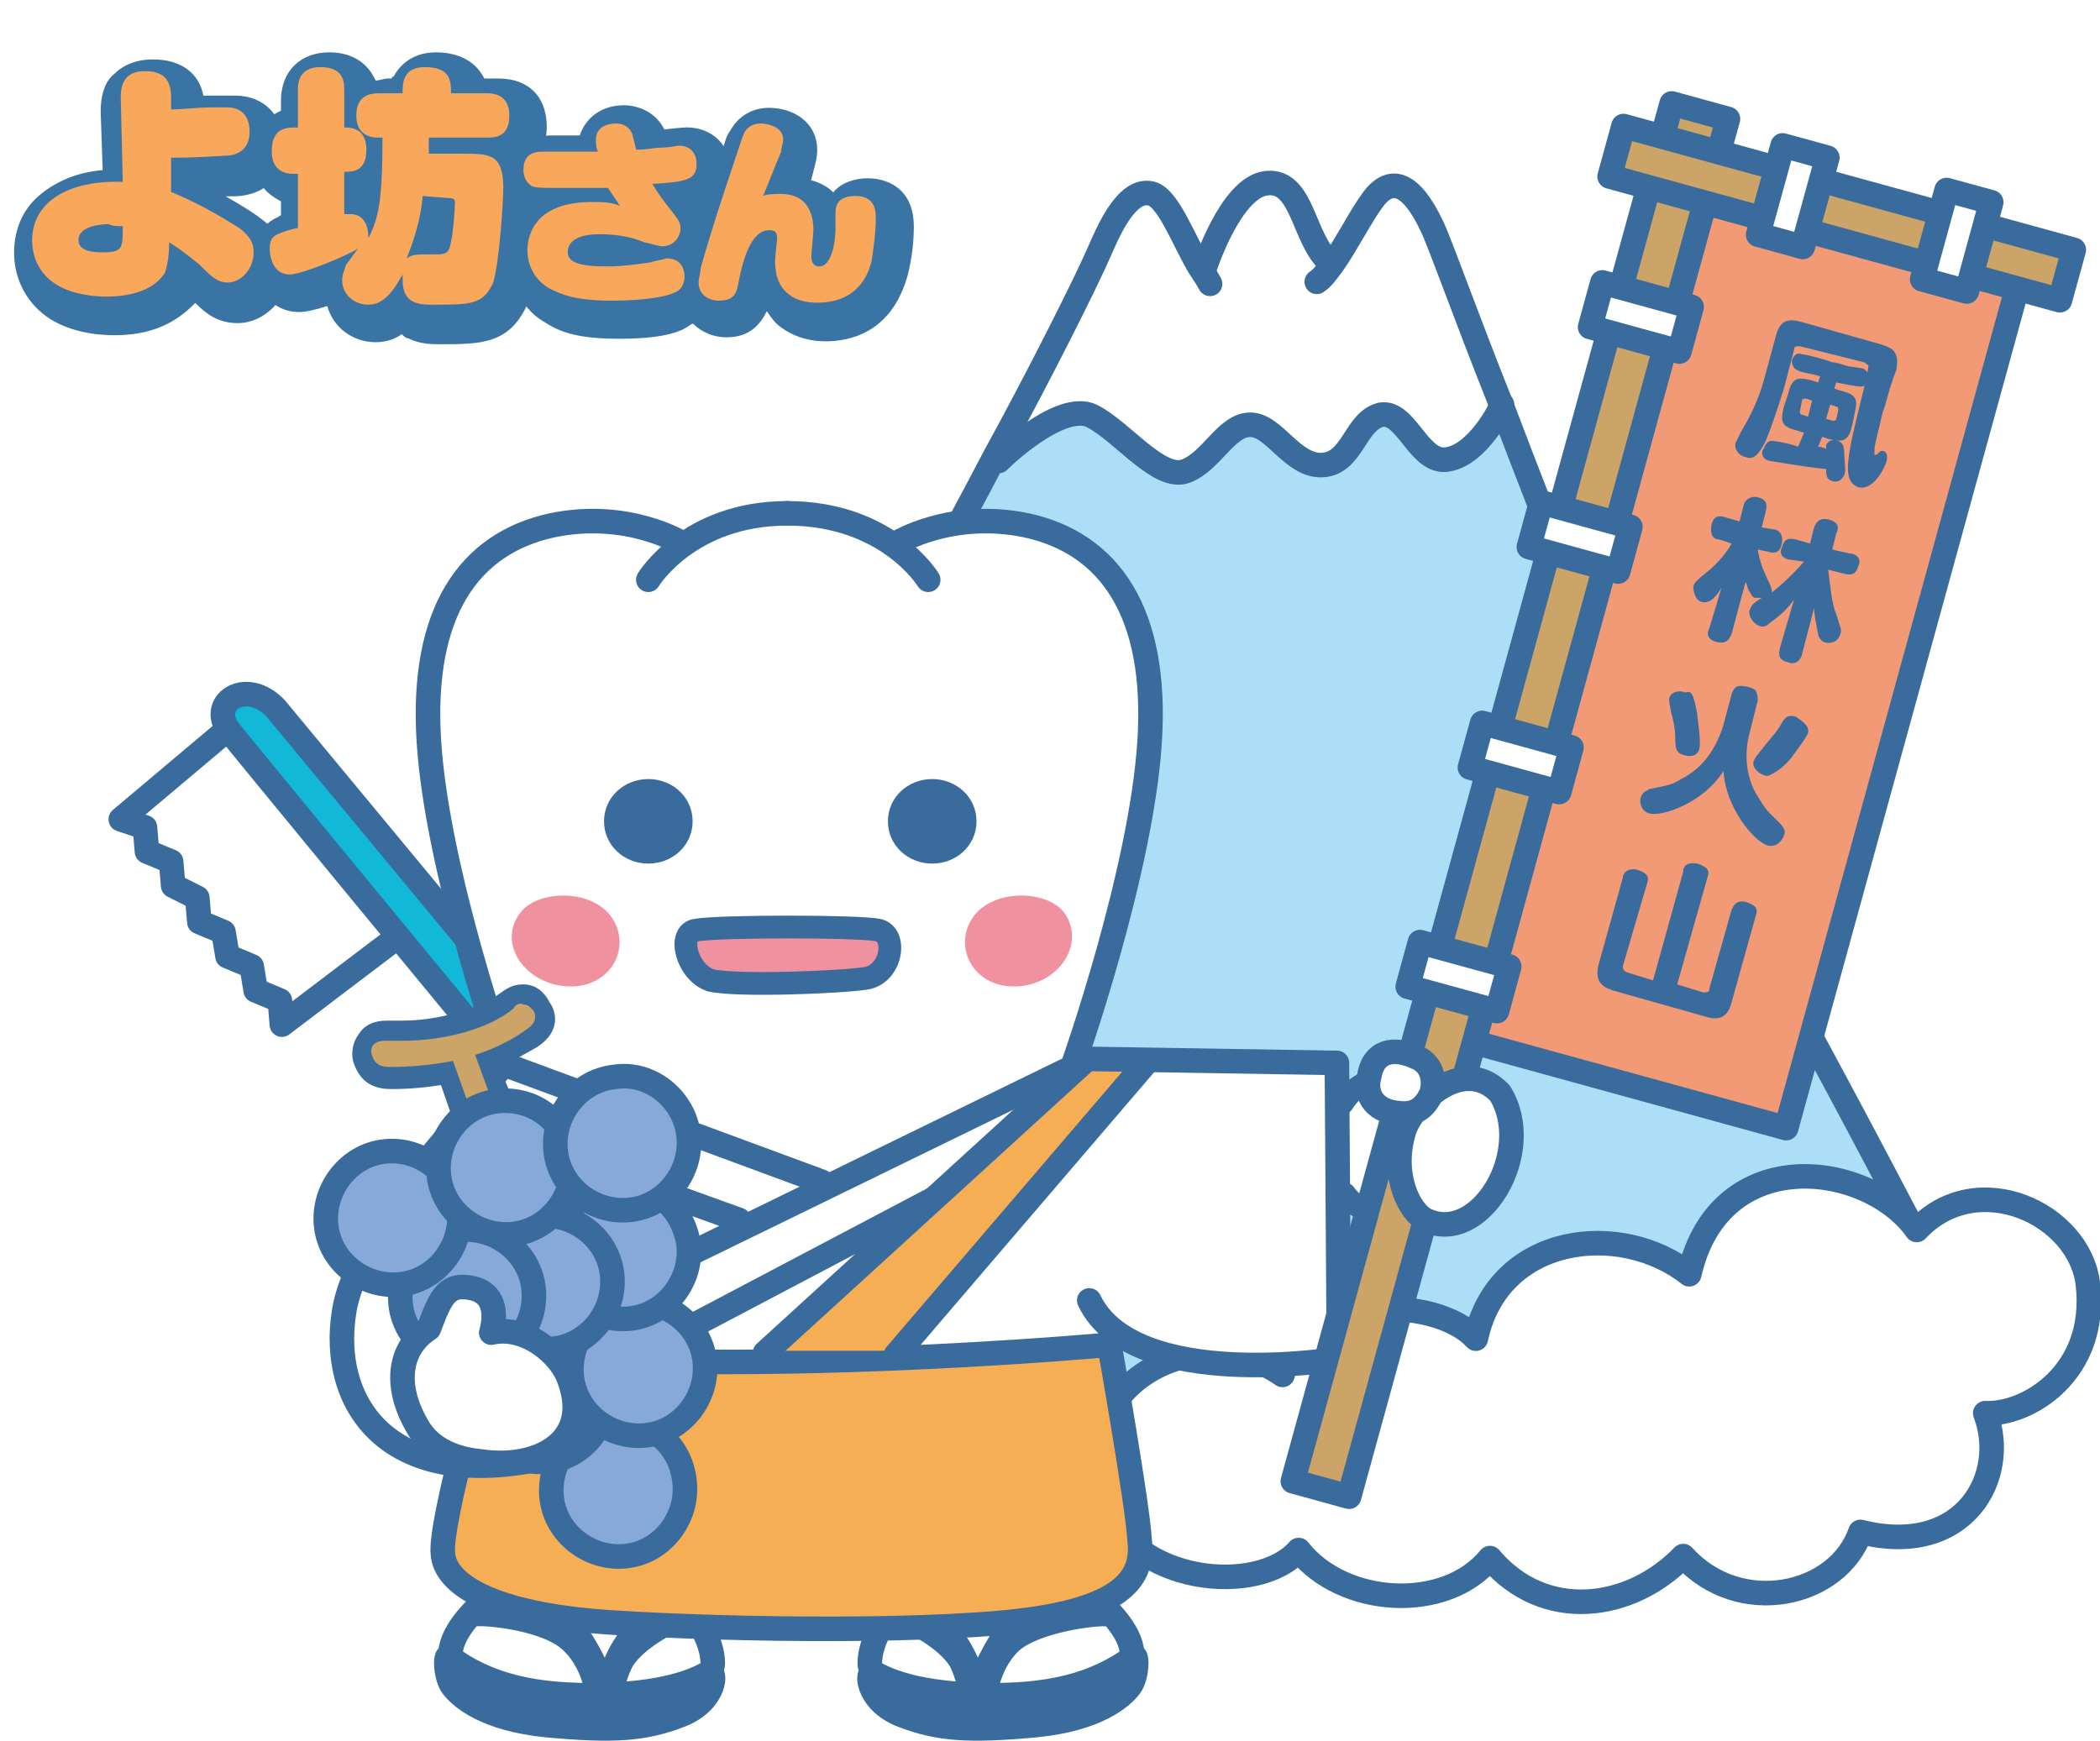 <?xml version="1.0" encoding="utf-8"?>
<!-- Generator: Adobe Illustrator 28.3.0, SVG Export Plug-In . SVG Version: 6.00 Build 0)  -->
<svg version="1.1" id="_レイヤー_2" xmlns="http://www.w3.org/2000/svg" xmlns:xlink="http://www.w3.org/1999/xlink" x="0px"
	 y="0px" viewBox="0 0 104.3 86.5" style="enable-background:new 0 0 104.3 86.5;" xml:space="preserve">
<style type="text/css">
	.st0{fill:none;}
	.st1{fill:none;stroke:#3A6B9D;stroke-width:4.26;stroke-linecap:round;stroke-linejoin:round;}
	.st2{fill:#FFFFFF;stroke:#3A6B9D;stroke-width:1.22;stroke-linecap:round;stroke-linejoin:round;}
	.st3{fill:#12B8D7;}
	.st4{fill:none;stroke:#3A6B9D;stroke-width:1.22;stroke-linecap:round;stroke-linejoin:round;}
	.st5{fill:#ADDEF8;}
	.st6{fill:#FFFFFF;}
	.st7{fill:#FFFFFF;stroke:#3A6B9D;stroke-width:1.1;stroke-linecap:round;stroke-linejoin:round;}
	.st8{fill:#F091A0;stroke:#3A6B9D;stroke-width:1.13;stroke-linecap:round;stroke-linejoin:round;}
	.st9{fill:#3A6B9D;stroke:#3A6B9D;stroke-width:1.22;stroke-linecap:round;stroke-linejoin:round;}
	.st10{fill:none;stroke:#3A6B9D;stroke-linecap:round;stroke-linejoin:round;}
	.st11{fill:#F6AE54;}
	.st12{fill:url(#SVGID_1_);}
	.st13{fill:#F091A0;}
	.st14{fill:#3A6B9D;}
	.st15{fill:#86A9D9;stroke:#3A6B9D;stroke-width:1.22;stroke-linecap:round;stroke-linejoin:round;}
	.st16{fill:#CCA467;}
	.st17{fill:#F29A76;stroke:#3A6B9D;stroke-width:1.22;stroke-linecap:round;stroke-linejoin:round;}
	.st18{fill:#CCA467;stroke:#3A6B9D;stroke-width:1.22;stroke-linecap:round;stroke-linejoin:round;}
	.st19{fill:#3A74A5;}
	.st20{fill:#F9A85B;}
</style>
<pattern  x="5.3" y="86.5" width="156" height="93.6" patternUnits="userSpaceOnUse" id="_新規パターンスウォッチ_6" viewBox="8.4 -102.5 156 93.6" style="overflow:visible;">
	<g>
		<rect x="8.4" y="-102.5" class="st0" width="156" height="93.6"/>
		<g>
			<rect x="8.4" y="-102.5" class="st0" width="156" height="93.6"/>
			<line class="st1" x1="45.9" y1="-2.6" x2="2.9" y2="-45.6"/>
			<line class="st1" x1="75.7" y1="-4.1" x2="2.6" y2="-77.2"/>
			<line class="st1" x1="107.8" y1="-3.2" x2="3.7" y2="-107.3"/>
			<line class="st1" x1="138.9" y1="-3.3" x2="32.9" y2="-109.2"/>
			<line class="st1" x1="170" y1="-3.4" x2="66.2" y2="-107.2"/>
			<line class="st1" x1="171.4" y1="-33.1" x2="96.8" y2="-107.8"/>
			<line class="st1" x1="171.1" y1="-64.7" x2="126.7" y2="-109"/>
			<line class="st1" x1="2.9" y1="-65.8" x2="45.2" y2="-108.1"/>
			<line class="st1" x1="2.1" y1="-33.9" x2="76.5" y2="-108.2"/>
			<line class="st1" x1="3.1" y1="-3.6" x2="108.7" y2="-109.3"/>
			<line class="st1" x1="33.8" y1="-3.2" x2="140.5" y2="-109.8"/>
			<line class="st1" x1="64.3" y1="-2.4" x2="168.6" y2="-106.7"/>
			<line class="st1" x1="95.2" y1="-2.1" x2="171" y2="-78"/>
			<line class="st1" x1="127.1" y1="-2.9" x2="170.5" y2="-46.2"/>
			<line class="st1" x1="4" y1="-98.1" x2="12.8" y2="-107"/>
			<line class="st1" x1="160" y1="-4.5" x2="168.8" y2="-13.4"/>
			<line class="st1" x1="160" y1="-107" x2="168.8" y2="-98.1"/>
			<line class="st1" x1="4" y1="-13.4" x2="12.8" y2="-4.5"/>
		</g>
	</g>
</pattern>
<g id="_レイヤー_1-2">
	<g>
		<path class="st2" d="M14,50.9l-0.1-1.2l-1.2-0.5l-0.2-1.2l-1.2-0.5l-0.2-1.2l-1.2-0.5l-0.1-1.2L8.6,44l-0.1-1.2l-1.2-0.5l-0.1-1.2
			l-1.2-0.4c0.6-0.5,5.7-4.8,5.7-4.8l8.5,10.3C18.6,47.4,14.4,50.6,14,50.9L14,50.9z"/>
		<path class="st3" d="M13.7,35.2c0,0,37.3,45,38,46c0.7,1-0.8,2.4-2,1.3c-1.2-1.1-37.4-45-38.4-46.3C10.4,34.8,12.3,33.7,13.7,35.2
			"/>
		<path class="st4" d="M13.7,35.2c0,0,37.3,45,38,46c0.7,1-0.8,2.4-2,1.3c-1.2-1.1-37.4-45-38.4-46.3C10.4,34.8,12.3,33.7,13.7,35.2
			L13.7,35.2z"/>
		<g>
			<g>
				<path class="st5" d="M83.1,39.9c3.6,5.3,13.4,24.3,13.4,24.3s-19.6,7.5-31.4,7.5S27.1,63,27.1,63c3.3-7.3,17.5-31.9,19.5-35.2
					c0.7-1.1,1.7-3,2.8-5.1l0.2,0.1c0.6-0.6,3.3-3,4.7-2.2c1.5,0.8,3.3,3.2,4.6,2.7c1.3-0.5,2-2.3,3.2-2.3s2.1,2.1,3.6,2
					c1.5-0.1,1.6-2.2,2.9-2.5c1.3-0.2,1.9,2.6,3.4,2.2c1.4-0.3,2.5-2.4,2.6-2.7C77.2,27.4,80.9,36.6,83.1,39.9L83.1,39.9z"/>
				<path class="st6" d="M59.7,13.4l0.2,0c0,0,1.3-4.1,3.1-4.3c1.7-0.2,1.7,2.7,3.1,3.9l0.2,0.2c0.7-1,1.4-2.4,2-3.2
					c0.9-1.2,1.9-0.8,2.9,1.3c0.4,0.8,1.7,4.5,3.5,9c-0.2,0.3-1.2,2.3-2.6,2.7c-1.5,0.4-2.1-2.5-3.4-2.2c-1.3,0.2-1.5,2.3-2.9,2.5
					c-1.5,0.1-2.4-1.9-3.6-2s-1.9,1.8-3.2,2.3c-1.3,0.5-3.1-1.9-4.6-2.7s-4.1,1.6-4.7,2.2l-0.2-0.1c2.2-4,4.6-8.8,5.2-10.2
					c0.4-0.9,1.3-3.1,2.5-2.9C58.1,9.8,58.9,12,59.7,13.4z"/>
			</g>
			<g>
				<path class="st4" d="M59.8,13.4c0,0,1.3-4.1,3.1-4.3c1.8-0.2,1.8,2.7,3.1,3.9"/>
				<path class="st4" d="M65.4,14c0.3-0.2,0.5-0.5,0.8-0.9c0.7-1,1.4-2.4,2-3.2c0.9-1.2,1.9-0.8,2.9,1.3c0.4,0.8,1.7,4.5,3.5,9
					c2.7,7.1,6.3,16.4,8.6,19.6c3.6,5.3,13.4,24.3,13.4,24.3s-19.6,7.5-31.4,7.5S27.1,63,27.1,63c3.3-7.3,17.5-31.9,19.5-35.2
					c0.7-1.1,1.7-3,2.8-5.1c2.2-4,4.6-8.8,5.2-10.2c0.4-0.9,1.3-3.1,2.5-2.9c0.9,0.1,1.7,2.4,2.5,3.7c0.2,0.3,0.4,0.6,0.5,0.8"/>
				<path class="st4" d="M49.6,22.9c0.6-0.6,3.3-3,4.7-2.2c1.5,0.8,3.3,3.2,4.6,2.7c1.3-0.5,2-2.3,3.2-2.3s2.1,2.1,3.6,2
					c1.5-0.1,1.6-2.2,2.9-2.5c1.3-0.2,1.9,2.6,3.4,2.2c1.4-0.3,2.5-2.4,2.6-2.7c0,0,0,0,0,0"/>
			</g>
		</g>
		<path class="st2" d="M54.8,74.6c-1.9-5.7,4.6-9.3,8.9-6.3c1-4,7.6-4,9.6-1.8c1.1-5.2,7.2-5.9,10.6-3.2c1.5-6.6,8.9-5.6,11.3-2.2
			c3-3.2,8.1-0.8,8.5,2.7c0.5,4.4-3,6.5-5.1,6.4c1.2,3.1-1,7.2-6.2,5.9c-1.1,3.2-6,4.3-8.8,1.2c-2.6,2.7-6.9,3.3-9.6,0.1
			c-2.2,2.7-7.3,2.4-9.5-0.4C62.5,79.3,56.2,78.7,54.8,74.6L54.8,74.6z"/>
		<g>
			<path class="st7" d="M69.5,53.4c-1.4,0-2.3,0.6-2.8,1.4l-5.6,0l0,4.5l5.7,0c0.5,0.7,1.4,1.2,2.7,1.2c2.4,0,4.3-1.6,4.3-3.5
				C73.8,55,71.9,53.4,69.5,53.4L69.5,53.4z"/>
			<path class="st6" d="M54,52.6l12.4,0.3l0.1,14.4c0,0-9.2,2.1-13.3-3.5"/>
			<path class="st6" d="M22.8,71l0.3,0.2L23,71.6c-0.9,3.6-1.1,5-1.1,5.6v0.1c0,0.3,0.2,0.8,0.7,1.3h33.6c0.3-0.5,0.5-1,0.5-1.7
				l0-0.4c-0.1-0.7-0.3-2.5-0.8-5.3l0-0.3c0.1,1-2.4-17.8-2.2-17.7L53.4,53l0.1-0.3c0.5-1.6,3.3-10,3.7-15.8c0.4-6-1.8-9.9-6.2-10.8
				c-3.3-0.7-5.7,0.5-6.4,0.8L44.4,27l-0.2-0.2c-1.4-0.9-3.1-1.4-5-1.4s-3.5,0.5-5,1.4L34,27l-0.3-0.1c-0.7-0.4-3.1-1.5-6.4-0.8
				c-4.3,0.9-6.5,4.8-6.1,10.8c0.3,5.8,3.1,14.1,3.6,15.8l0.1,0.3l-0.2,0.2c-1,0.9-4.3,4.2-5.1,8.9C19.3,63.8,19,68.2,22.8,71
				L22.8,71z"/>
			<path class="st8" d="M34.6,46.2c1.2-0.2,8-0.2,9,0s0.7,2.2-0.6,2.4c-1.3,0.2-6.4,0.4-7.7,0.1C34.1,48.3,33.6,46.3,34.6,46.2
				L34.6,46.2z"/>
			<g>
				<path class="st2" d="M25.1,78.8c-1.2,0.7-2.5,2-2.7,3.1c-0.2,1.1,1.6,2.5,6.5,2.5s6.5-0.8,6.5-1.8s-0.8-2.6-1.9-3.2
					S26.2,78.2,25.1,78.8L25.1,78.8z"/>
				<path class="st9" d="M22.3,82.3c1.9,1.4,4.2,2,7.7,1.9s4.8-0.9,5.2-1.1s0.4,1.4-1.4,2.1s-3.3,0.8-6.6,0.5
					c-3.1-0.3-4.3-1.4-4.7-1.9C22.1,83.3,22.1,82.1,22.3,82.3z"/>
				<path class="st10" d="M34.1,80.4c-0.7,0.1-2.7,1.2-3.2,2.3s-0.4,1.7-0.4,1.7h-0.9c0,0-0.1-1.6-1.2-2.7c-1.1-1.2-4.3-1.5-4.9-1.4
					c-0.6,0.1,0.2-0.8,1.2-0.8s3.4,0.7,4.1,1.7c0.7,1,1.3,2.5,1.3,2.5s0.4-1.8,1.5-2.8c1.2-1,1.9-1.2,2.2-1.2
					C34.1,79.8,35.1,80.3,34.1,80.4L34.1,80.4z"/>
				<path class="st2" d="M53.5,78.8c1.2,0.7,2.5,2,2.7,3.1s-1.6,2.5-6.5,2.5s-6.5-0.8-6.5-1.8s0.8-2.6,1.9-3.2
					C46.3,78.8,52.4,78.2,53.5,78.8L53.5,78.8z"/>
				<path class="st9" d="M56.3,82.3c-1.9,1.4-4.2,2-7.7,1.9s-4.8-0.9-5.2-1.1s-0.4,1.4,1.4,2.1s3.3,0.8,6.6,0.5
					c3.1-0.3,4.3-1.4,4.7-1.9C56.5,83.3,56.5,82.1,56.3,82.3L56.3,82.3z"/>
				<path class="st10" d="M44.5,80.4c0.7,0.1,2.7,1.2,3.2,2.3c0.5,1.2,0.4,1.7,0.4,1.7H49c0,0,0.1-1.6,1.2-2.7s4.3-1.5,4.9-1.4
					c0.6,0.1-0.2-0.8-1.2-0.8c-0.9,0-3.4,0.7-4.1,1.7c-0.7,1-1.3,2.5-1.3,2.5s-0.4-1.8-1.5-2.8c-1.2-1-1.9-1.2-2.2-1.2
					S43.5,80.3,44.5,80.4L44.5,80.4z"/>
				<path class="st11" d="M24.2,67.4c0,0,8.3,0.4,16.4,0.2c8.1-0.2,14.5-0.8,14.5-0.8s1.4,7.9,1.5,9.7c0.2,1.7-0.6,3.2-5.1,3.9
					s-14.9,0.6-21.1,0.2s-8.3-2-8.4-3.4C21.8,75.7,24.2,67.4,24.2,67.4"/>
				
					<pattern  id="SVGID_1_" xlink:href="#_譁ｰ隕上ヱ繧ｿ繝ｼ繝ｳ繧ｹ繧ｦ繧ｩ繝メ_6" patternTransform="matrix(0.29 0 0 -0.29 -10300.85 -3077.605)">
				</pattern>
				<path class="st12" d="M24.2,67.4c0,0,8.3,0.4,16.4,0.2c8.1-0.2,14.5-0.8,14.5-0.8s1.4,7.9,1.5,9.7c0.2,1.7-0.6,3.2-5.1,3.9
					s-14.9,0.6-21.1,0.2s-8.3-2-8.4-3.4C21.8,75.7,24.2,67.4,24.2,67.4"/>
				<path class="st4" d="M24.2,67.4c0,0,8.3,0.4,16.4,0.2c8.1-0.2,14.5-0.8,14.5-0.8s1.4,7.9,1.5,9.7c0.2,1.7-0.6,3.2-5.1,3.9
					s-14.9,0.6-21.1,0.2s-8.3-2-8.4-3.4C21.8,75.7,24.2,67.4,24.2,67.4L24.2,67.4z"/>
				<path class="st4" d="M25.1,52.9c0,0-3.4-9.6-3.8-16.1c-0.4-6.4,2-9.8,6.1-10.7c3.8-0.8,6.5,0.9,6.5,0.9"/>
				<path class="st4" d="M53.3,52.9c0,0,3.4-9.6,3.8-16.1c0.4-6.4-2-9.8-6.1-10.7c-3.8-0.8-6.5,0.9-6.5,0.9"/>
				<path class="st4" d="M32.2,28.8c0,0,2-3.3,6.9-3.3"/>
				<path class="st4" d="M46.1,28.8c0,0-2-3.3-7-3.3"/>
				<path class="st13" d="M25.8,45.4c0.8-1.2,3.6-1.3,4.6,0.2c1,1.5-0.1,3.5-2.2,3.4S24.7,46.9,25.8,45.4"/>
				<path class="st13" d="M52.9,45.4c-0.8-1.2-3.6-1.3-4.6,0.2c-1,1.5,0.1,3.5,2.2,3.4S53.9,46.9,52.9,45.4"/>
				<path class="st14" d="M30,40.8c0,1.2,1,2.1,2.2,2.1s2.2-0.9,2.2-2.1s-1-2.1-2.2-2.1S30,39.6,30,40.8z"/>
				<path class="st14" d="M44.1,40.8c0,1.2,1,2.1,2.2,2.1s2.2-0.9,2.2-2.1s-1-2.1-2.2-2.1S44.1,39.6,44.1,40.8z"/>
				<line class="st4" x1="53.3" y1="55.9" x2="31.1" y2="67.6"/>
				<line class="st4" x1="53.5" y1="52.9" x2="24.4" y2="67.1"/>
				<line class="st4" x1="25.1" y1="52.9" x2="40.8" y2="58.7"/>
				<path class="st4" d="M22.9,55.8c0.8-1.4,2.1-2.9,2.1-2.9"/>
				<line class="st4" x1="23.1" y1="55.7" x2="36.7" y2="60.6"/>
				<line class="st4" x1="25.1" y1="62.6" x2="24.4" y2="67.1"/>
				<polygon class="st11" points="56.3,52.7 44.4,67.1 38.3,67.1 53.5,52.9 				"/>
				<path class="st4" d="M54.1,64.6c2.2,4.6,12.4,2.9,12.4,2.9l-0.1-14.7L54,52.6L38,67.2"/>
				<line class="st4" x1="57" y1="52.7" x2="44.5" y2="67.3"/>
			</g>
			<path class="st2" d="M23.1,55.5c-1.6,1.6-5.5,6.5-6,9.6c-0.8,4.8,2.4,9.4,10.9,7.1l-3-10.8l-2.2,0.2"/>
			<g>
				<path class="st15" d="M34,73.6c0.2,1.8-1.1,3.5-2.9,3.7s-3.5-1.1-3.7-2.9s1.1-3.5,2.9-3.7C32.2,70.4,33.8,71.7,34,73.6z"/>
				<path class="st15" d="M30.1,68.9c0.2,1.8-1.1,3.5-2.9,3.7s-3.5-1.1-3.7-2.9s1.1-3.5,2.9-3.7S29.9,67.1,30.1,68.9z"/>
				<path class="st15" d="M35,67.6c0.2,1.8-1.1,3.5-2.9,3.7c-1.8,0.2-3.5-1.1-3.7-2.9s1.1-3.5,2.9-3.7C33.1,64.5,34.8,65.8,35,67.6z
					"/>
				<path class="st15" d="M34.2,61.8c0.2,1.8-1.1,3.5-2.9,3.7c-1.8,0.2-3.5-1.1-3.7-2.9s1.1-3.5,2.9-3.7
					C32.3,58.6,33.9,59.9,34.2,61.8L34.2,61.8z"/>
				<path class="st15" d="M30.4,63.3c0.2,1.8-1.1,3.5-2.9,3.7s-3.5-1.1-3.7-2.9c-0.2-1.8,1.1-3.5,2.9-3.7S30.2,61.5,30.4,63.3z"/>
				<path class="st15" d="M26.5,64c0.2,1.8-1.1,3.5-2.9,3.7s-3.5-1.1-3.7-2.9c-0.2-1.8,1.1-3.5,2.9-3.7S26.3,62.2,26.5,64z"/>
				<path class="st15" d="M22.8,60.1c0.2,1.8-1.1,3.5-2.9,3.7c-1.8,0.2-3.5-1.1-3.7-2.9c-0.2-1.8,1.1-3.5,2.9-3.7
					S22.5,58.3,22.8,60.1z"/>
				<g>
					<path class="st16" d="M23.5,56.2c-0.2,0-0.4-0.1-0.5-0.3l-1-2.7c-0.5,0.1-1.6,0.2-2.7,0.2h0c-0.3,0-1.1,0-1.4-0.8
						c-0.1-0.4-0.1-0.8,0.1-1c0.2-0.3,0.5-0.5,0.9-0.5c0,0,0.1,0,0.1,0c0.2,0,0.5,0,0.8,0c1.9,0,4-0.6,5.2-1.5
						c0.3-0.2,0.6-0.3,0.8-0.3s0.6,0.1,0.9,0.6c0.5,0.8-0.2,1.4-0.5,1.5c-0.8,0.6-1.7,1-2.2,1.2l1.1,2.8c0.1,0.2,0,0.3,0,0.5
						c-0.1,0.1-0.2,0.2-0.4,0.2C24.8,56.2,23.5,56.2,23.5,56.2L23.5,56.2z"/>
					<path class="st14" d="M26,49.9c0.2,0,0.3,0.1,0.5,0.3c0.2,0.4,0,0.7-0.3,0.9c-1.2,0.9-2.6,1.3-2.6,1.3l1.2,3.3l-1.2,0.1
						l-1.1-3.1c0,0-1.4,0.3-3,0.3c0,0,0,0-0.1,0c-0.3,0-0.7,0-0.9-0.5c-0.2-0.5,0.1-0.8,0.6-0.8c0,0,0.1,0,0.1,0c0.3,0,0.5,0,0.8,0
						c2.1,0,4.3-0.6,5.5-1.6C25.6,49.9,25.8,49.8,26,49.9 M26,48.9L26,48.9c-0.4,0-0.7,0.1-1.1,0.4c-1.1,0.8-3.1,1.4-4.9,1.4
						c-0.2,0-0.5,0-0.7,0c-0.1,0-0.1,0-0.1,0c-0.6,0-1.1,0.2-1.4,0.7c-0.3,0.4-0.4,1-0.2,1.5c0.2,0.5,0.6,1.2,1.8,1.2h0.1
						c0.9,0,1.8-0.1,2.4-0.2l0.8,2.3c0.1,0.4,0.5,0.7,0.9,0.7c0,0,0,0,0.1,0l1.2-0.1c0.3,0,0.6-0.2,0.8-0.5s0.2-0.6,0.1-0.9L24.8,53
						c0.5-0.2,1.2-0.6,1.9-1c1.2-0.8,0.9-1.8,0.6-2.2C26.9,49,26.3,48.9,26,48.9L26,48.9L26,48.9z"/>
				</g>
				<path class="st15" d="M28.4,57.6c0.2,1.8-1.1,3.5-2.9,3.7s-3.5-1.1-3.7-2.9c-0.2-1.8,1.1-3.5,2.9-3.7S28.1,55.7,28.4,57.6z"/>
				<path class="st15" d="M34.2,56.4c0.2,1.8-1.1,3.5-2.9,3.7c-1.8,0.2-3.5-1.1-3.7-2.9c-0.2-1.8,1.1-3.5,2.9-3.7
					C32.3,53.2,34,54.6,34.2,56.4z"/>
			</g>
			<path class="st2" d="M24.4,66.2c0.2-0.7,0.3-1.9-0.9-2.2c-1.3-0.3-1.6,0.4-2.2,2c0,0,0,0,0,0c-1.4,0.9-1.8,2.7-0.6,4.8
				c0.7,1.3,2.1,1.7,3.2,1.8c2.7,0.4,5.5-0.9,4.4-4C27.9,67.3,26.1,65.8,24.4,66.2L24.4,66.2z"/>
			<g>
				
					<rect x="64.8" y="24.7" transform="matrix(0.265 -0.964 0.964 0.265 31.824 107.59)" class="st17" width="43.4" height="16.5"/>
				
					<rect x="39.5" y="38.2" transform="matrix(0.265 -0.964 0.964 0.265 16.918 101.537)" class="st18" width="71" height="2.9"/>
				
					<rect x="90.2" y="-1.1" transform="matrix(0.265 -0.964 0.964 0.265 57.102 96.012)" class="st18" width="2.6" height="23.2"/>
				
					<rect x="80.3" y="13.4" transform="matrix(0.265 -0.964 0.964 0.265 44.778 90.104)" class="st2" width="2.3" height="4.6"/>
				
					<rect x="77.3" y="24.3" transform="matrix(0.265 -0.964 0.964 0.265 32.024 95.251)" class="st2" width="2.3" height="4.6"/>
				
					<rect x="86.7" y="8.6" transform="matrix(0.265 -0.964 0.964 0.265 56.055 92.957)" class="st2" width="4.6" height="2.3"/>
				
					<rect x="95" y="10.8" transform="matrix(0.264 -0.964 0.964 0.264 59.976 102.602)" class="st2" width="4.6" height="2.3"/>
				
					<rect x="74.3" y="35.3" transform="matrix(0.265 -0.964 0.964 0.265 19.288 100.398)" class="st2" width="2.3" height="4.6"/>
				
					<rect x="71.3" y="46.2" transform="matrix(0.264 -0.964 0.964 0.264 6.557 105.551)" class="st2" width="2.3" height="4.6"/>
				<g>
					<path class="st14" d="M89.4,17.2c-0.2,0-0.3,0-0.3,0.2l-0.5,1.9c-0.4,1.3-0.7,2.1-0.9,2.6c-0.3,0.6-0.6,1-1,0.8
						c-0.2,0-0.6-0.3-0.5-0.7c0.1-0.2,0.1-0.2,0.3-0.6c0.3-0.5,0.8-1.4,1.1-2.5l0.6-2.2c0.2-0.8,0.6-0.9,1.3-0.7l3.9,1.1
						c0.3,0.1,0.6,0.2,0.7,0.4c0.2,0.3,0.1,0.6,0.1,0.8c0,0.1-0.2,0.5-0.2,0.6c-0.2,0.5-0.3,1.1-0.5,1.6c-0.2,0.9-0.4,1.6-0.4,1.8
						c0,0.2,0,0.3,0,0.3c0.1,0,0.1,0,0.2-0.1c0.1-0.1,0.1-0.1,0.2-0.1c0.1,0,0.3,0.1,0.2,0.5c-0.1,0.4-0.7,1.5-1.4,1.3
						c-0.6-0.2-0.6-0.9-0.4-2c0.2-1.1,0.7-2.9,0.8-3.5c0.1-0.4,0.1-0.5,0.1-0.5c0-0.1-0.1-0.1-0.2-0.2L89.4,17.2L89.4,17.2z
						 M89.6,21.5l-0.3-0.1c-0.8-0.2-0.9-0.4-0.7-1.2l0.2-0.6c0.2-0.8,0.4-0.9,1.2-0.7l0.3,0.1l0.1-0.3c-0.2-0.1-1-0.2-1.1-0.3
						C89,18.3,89,18,89,17.9c0.1-0.3,0.3-0.4,0.5-0.3c0.2,0,1.3,0.3,1.5,0.4c0.2,0,0.5,0.1,0.8,0.2c0.1,0,0.7,0.1,0.7,0.1
						c0.3,0.1,0.3,0.4,0.3,0.6c-0.1,0.3-0.3,0.3-0.4,0.3c-0.1,0-0.2,0-1.2-0.2l-0.1,0.3l0.3,0.1c0.8,0.2,0.9,0.4,0.7,1.2L92,21.1
						c-0.2,0.8-0.4,0.9-1.2,0.7l-0.3-0.1l-0.2,0.5c0.1,0,0.2,0,0.4,0.1c0,0,0-0.1,0-0.2c0.1-0.2,0.3-0.3,0.6-0.2
						c0.2,0.1,0.3,0.2,0.3,0.7c0,0.3,0.1,0.8,0,1c-0.1,0.2-0.3,0.4-0.6,0.3c-0.3-0.1-0.3-0.3-0.3-0.6c-1.1-0.1-2.7-0.4-2.8-0.4
						c-0.5-0.1-0.4-0.6-0.3-0.6c0,0,0.1-0.4,0.4-0.4c0.2,0,1.2,0.2,1.3,0.3L89.6,21.5L89.6,21.5z M90,19.9l-0.3-0.1
						c-0.1,0-0.2,0-0.2,0.1l-0.1,0.5c0,0.1,0,0.2,0.1,0.2l0.3,0.1L90,19.9L90,19.9z M90.7,20.8l0.3,0.1c0.1,0,0.2,0,0.2-0.1l0.1-0.4
						c0-0.1,0-0.2-0.1-0.2l-0.3-0.1L90.7,20.8L90.7,20.8z"/>
					<path class="st14" d="M88.9,27.8c-0.2,0-0.6-0.2-0.4-0.6c0.1-0.4,0.3-0.5,0.7-0.4l0.7,0.2l0.2-0.8c0.1-0.2,0.2-0.5,0.7-0.4
						c0.4,0.1,0.6,0.3,0.4,0.7l-0.2,0.8l0.9,0.2c0.2,0,0.6,0.2,0.4,0.6c-0.1,0.4-0.3,0.5-0.7,0.4l-0.8-0.2c0.1,0.8,0.2,1.8,0.4,2.2
						c0.2,0.7,0.3,0.8,0.2,1c-0.1,0.4-0.5,0.5-0.8,0.4c-0.2-0.1-0.3-0.3-0.3-0.4c-0.1-0.5-0.2-1-0.2-1.3l-0.6,2.3
						c0,0.1-0.2,0.6-0.7,0.4c-0.4-0.1-0.5-0.3-0.4-0.7l0.7-2.4c-0.3,0.4-0.6,0.7-1,1c-0.3,0.2-0.4,0.4-0.7,0.3
						c-0.3-0.1-0.6-0.5-0.5-0.8c0.1-0.2,0.1-0.3,0.6-0.6c-0.1,0-0.2,0-0.3,0c-0.2,0-0.2-0.2-0.3-0.3s-0.1-0.3-0.2-0.5L86,31.5
						c-0.1,0.2-0.2,0.5-0.7,0.4c-0.4-0.1-0.6-0.3-0.4-0.7l0.6-2c-0.3,0.5-0.6,0.8-1,0.7c-0.3-0.1-0.4-0.5-0.4-0.8
						c0.1-0.2,0.2-0.3,0.7-0.7c0.5-0.4,1-1,1.2-1.4l-0.6-0.2c-0.2,0-0.5-0.1-0.4-0.7c0.1-0.5,0.4-0.5,0.7-0.4l0.7,0.2l0.2-0.8
						c0-0.1,0.2-0.5,0.7-0.4c0.4,0.1,0.5,0.3,0.4,0.7l-0.2,0.8l0.6,0.1c0.1,0,0.5,0.1,0.4,0.7c-0.1,0.5-0.4,0.5-0.7,0.4l-0.5-0.1
						c0.1,0.6,0.3,1.1,0.5,1.5c0.2,0.4,0.2,0.5,0.2,0.6c0,0.1-0.1,0.1-0.1,0.1c0.3-0.2,1-0.8,1.7-1.6L88.9,27.8L88.9,27.8z"/>
					<path class="st14" d="M86,34.5c0.1-0.3,0.2-0.5,0.7-0.4c0.1,0,0.4,0.1,0.5,0.2c0.1,0.2,0.1,0.4,0.1,0.5l-0.4,1.6
						c-0.2,0.7-0.3,1.9,0.3,3c0.2,0.3,0.4,0.7,0.7,1l0.5,0.5c0.2,0.2,0.3,0.4,0.2,0.6c-0.1,0.3-0.4,0.6-0.8,0.5
						c-0.7-0.2-2.1-1.9-2.2-3.7c-1,1.6-3.1,2.3-3.7,2.1c-0.4-0.1-0.5-0.6-0.4-0.8c0.1-0.3,0.3-0.3,0.4-0.4c1-0.2,1.1-0.2,1.6-0.5
						c1.2-0.6,1.8-1.7,2.1-2.7L86,34.5L86,34.5z M84.3,35.5c0,0.2,0.2,1.3,0.1,1.7c-0.1,0.4-0.5,0.4-0.8,0.3
						c-0.3-0.1-0.4-0.2-0.4-0.9c0-0.4-0.1-0.9-0.2-1.2c-0.1-0.5-0.1-0.6-0.1-0.7c0.1-0.4,0.6-0.4,0.8-0.3
						C84,34.3,84.1,34.4,84.3,35.5L84.3,35.5z M89.8,36.4c-0.1,0.3-0.6,0.9-0.8,1.2c-0.3,0.4-0.7,0.7-0.9,0.8
						c-0.2,0.1-0.3,0.2-0.5,0.1c-0.3-0.1-0.6-0.4-0.5-0.7c0.1-0.2,0.1-0.2,0.5-0.7c0.4-0.5,0.7-0.8,0.9-1.2c0.2-0.3,0.3-0.4,0.7-0.3
						C89.3,35.7,89.9,36,89.8,36.4L89.8,36.4z"/>
					<path class="st14" d="M83.6,43.3c0-0.2,0.1-0.5,0.7-0.4c0.6,0.2,0.6,0.4,0.5,0.7l-1.5,5.3l1.3,0.4c0.2,0,0.3,0,0.3-0.2l1.1-3.9
						c0.1-0.2,0.2-0.5,0.7-0.4c0.6,0.2,0.6,0.4,0.5,0.7L86,49.8c-0.2,0.8-0.7,0.9-1.3,0.7l-4.6-1.3c-0.6-0.2-0.9-0.5-0.7-1.3
						l1.2-4.3c0-0.2,0.2-0.5,0.7-0.4c0.6,0.2,0.6,0.4,0.5,0.7L80.6,48c0,0.1,0,0.2,0.2,0.3l1.3,0.4L83.6,43.3L83.6,43.3z"/>
				</g>
			</g>
			<path class="st2" d="M70.8,60.6c-0.8-0.4-1.7-2.2-1.1-4.3c0.3-1.3,2.9-4,4.8-2C76.3,57.2,73.5,61.9,70.8,60.6z"/>
			<path class="st2" d="M69.5,55.3c-1.4-0.1-1.7-1.1-1.5-1.8c0.2-1.3,1.2-1.5,2.3-1c0.8,0.3,1,1.1,0.8,1.8
				C70.8,55,70.3,55.4,69.5,55.3L69.5,55.3z"/>
		</g>
	</g>
</g>
<g>
	<g id="logo_00000033346318390497811490000004634796319513651362_" transform="translate(-579.337 -268.414)">
		<g id="グループ_243_00000062173887954005408430000013834316339236635274_" transform="translate(579.337 268.414)">
			<g id="グループ_239_00000171712382458919958990000007546513429928067233_" transform="translate(0 3.051)">
				<path id="パス_496_00000132078591444944923800000010185213457486170296_" class="st19" d="M6.4,8.8c0,1.1,0,1.3-1,1.3
					c-0.3,0-1.2,0-1.2-0.6c0-0.8,1.4-0.8,1.5-0.8C6,8.7,6.2,8.8,6.4,8.8 M8.8,5.4c1.4,0,2.5-0.1,2.7-0.1c0.3,0,1.2-0.1,1.2-1.2
					c0-0.5-0.2-1.2-1.1-1.2c0,0-0.5,0-0.8,0C10.1,3,9.5,3,8.8,3V2.5c0-0.9-0.4-1.3-1.3-1.3c-0.8,0-1.2,0.4-1.2,1.3l0.1,4.2
					C3.7,6.5,1.9,7.6,1.9,9.5c0,0.9,0.4,1.7,1.2,2.2C4,12.2,5,12.3,5.7,12.3c0.9,0,2.3-0.2,2.9-1.2c0.3-0.5,0.3-1.1,0.3-1.4
					c0.5,0.3,1,0.7,1.5,1.1c0.6,0.6,0.9,0.8,1.4,0.8c0.7,0,1.3-0.7,1.3-1.5c0-0.5-0.2-0.8-0.7-1.2c-0.5-0.4-1.7-1.2-3.4-1.9L8.8,5.4
					z"/>
				<path id="パス_497_00000177485202520206048220000009904894728339311759_" class="st19" d="M5.7,13.6c-1.3,0-2.4-0.3-3.2-0.8
					c-1.1-0.7-1.8-1.9-1.8-3.3c0-1.1,0.4-2.1,1.2-2.8c0.8-0.7,1.9-1.2,3.2-1.3L5,2.5c0-1,0.3-1.6,0.7-1.9c0.3-0.3,0.9-0.7,1.9-0.7
					c1.4,0,2.3,0.7,2.5,1.8c0.2,0,0.5,0,0.7,0c0.3,0,0.8,0,0.9,0c1.4,0,2.4,1,2.4,2.5c0,0.6-0.2,2.4-2.4,2.5l-0.1,0c0,0-0.1,0-0.2,0
					l-0.2,0c0.7,0.4,1.4,0.8,2,1.3l0,0c0.6,0.5,1.2,1.1,1.2,2.2c0,1.5-1.2,2.8-2.6,2.8c-1,0-1.6-0.5-2.1-1C9,12.7,7.9,13.6,5.7,13.6
					z M11.1,9.7C11.1,9.7,11.2,9.8,11.1,9.7L11.1,9.7c0.2,0.2,0.4,0.4,0.5,0.5c0,0,0,0,0,0c0,0-0.1-0.1-0.2-0.2
					C11.4,9.9,11.3,9.8,11.1,9.7z"/>
			</g>
			<g id="グループ_240_00000017513103017823532290000013218393988996258232_" transform="translate(97.855)">
				<path id="パス_498_00000071531550883007511190000007239670596077198514_" class="st19" d="M-75.2,10.4c0.2,0,0.4,0,0.4,0.2
					c0,0.4-0.1,1.6-0.2,2c-0.1,0.6-0.3,0.6-0.8,0.6c-1,0-1.1,0-1.4,0.2c0.4-1,0.7-2,0.8-3.1L-75.2,10.4 M-78.5,7.4
					c0,3.2-0.2,4-0.7,5c0-0.2,0-1.2-0.9-1.2c-0.1,0-0.2,0-0.3,0V9.1c0.4,0,1.1,0,1.1-1.1s-0.8-1.1-1.1-1.1V5c0-0.6-0.2-1.1-1.2-1.1
					c-1.1,0-1.1,0.9-1.1,1.1v1.9h-0.2c-0.6,0-1.1,0.2-1.1,1.2c0,1.1,0.9,1.1,1.1,1.1h0.2v2.7c-0.2,0-0.8,0.2-1,0.3
					c-0.2,0.1-0.5,0.3-0.5,0.8s0.2,1.3,1,1.3c0.6,0,3-1,3.4-1.3c-0.1,0.1-0.5,0.7-0.6,0.8c-0.1,0.2-0.2,0.4-0.2,0.7
					c0,0.7,0.6,1.2,1.3,1.2c0.6,0,1.1-0.4,1.7-1.5c0,0.1,0,0.2,0,0.3c0,1.2,0.9,1.2,1.5,1.2c1.9,0,2.5,0,3-1.1
					c0.4-1.1,0.5-4.1,0.5-4.8c0-1.7-0.7-1.7-2-1.7h-1.7c0-0.2,0-0.2,0-0.8h2.9c0.5,0,1.1-0.1,1.1-1.1c0-1.1-0.9-1.1-1.1-1.1h-1.8
					c0-0.6,0-1.3-1.3-1.3c-1.1,0-1.1,0.8-1.1,1.3h-1.2c-0.4,0-1.1,0.1-1.1,1.1c0,1.1,0.9,1.1,1.1,1.1L-78.5,7.4z"/>
				<path id="パス_499_00000051357566196507790230000000869301223528302981_" class="st19" d="M-76,17.1c-0.4,0-1,0-1.6-0.3
					c-0.1,0-0.2-0.1-0.3-0.2c-0.4,0.3-0.9,0.4-1.3,0.4c-1.1,0-2.1-0.7-2.4-1.8c-0.6,0.2-1.1,0.3-1.4,0.3c-1.3,0-2.3-1.1-2.3-2.7
					c0-0.6,0.2-1.5,1.2-2c0.1,0,0.1-0.1,0.2-0.1v-0.7c-0.8-0.4-1.4-1.1-1.4-2.2c0-1.1,0.5-1.9,1.4-2.3V5c0-1.5,1-2.4,2.4-2.4
					c1.1,0,1.9,0.5,2.3,1.4c0.2,0,0.4-0.1,0.6-0.1h0.2c0,0,0-0.1,0.1-0.1c0.2-0.4,0.8-1.2,2.1-1.2c0.9,0,1.9,0.3,2.4,1.3h0.7
					c1.5,0,2.4,0.9,2.4,2.4c0,0.8-0.3,1.4-0.8,1.9c0.2,0.4,0.4,1,0.4,1.8c0,0,0,3.7-0.6,5.2C-72.6,17.1-74,17.1-76,17.1z M-74.2,14
					c-0.2,0.2-0.4,0.3-0.6,0.4c0.2,0,0.3,0,0.5-0.1c0-0.1,0.1-0.1,0.1-0.2C-74.3,14.2-74.2,14.1-74.2,14z M-78.7,13.6l2.1,0.8
					l-1.8-1.4c0,0,0-0.1,0.1-0.1l-1.5-0.4L-78.7,13.6C-78.7,13.6-78.7,13.6-78.7,13.6L-78.7,13.6z M-74.1,9.5
					c0.1,0.1,0.2,0.2,0.2,0.3c0-0.1,0-0.2,0-0.3C-73.9,9.5-74,9.5-74.1,9.5z"/>
			</g>
			<g id="グループ_241_00000156588472895997777350000000338606084368740231_" transform="translate(201.894 23.329)">
				<path id="パス_500_00000004535594240522480780000015051092166245376641_" class="st19" d="M-173.8-13.4c-0.8,0-1.1,0-1.3-0.1
					c-0.3-0.2-0.4-0.5-0.4-0.8c0-0.9,0.7-0.9,1-0.9c0.3,0,1.4,0,1.6,0c0.6,0,0.8,0,1.1,0c-0.1-0.2-0.1-0.4-0.1-0.6
					c0-0.8,0.9-0.8,1-0.8c0.5,0,0.7,0.3,0.8,0.5c0,0,0.2,0.8,0.2,0.8c0.6,0,0.9-0.1,1.2-0.1c0.4,0,0.9-0.1,0.9-0.1
					c0.7,0,0.9,0.5,0.9,0.9c0,0.8-0.5,0.9-2.2,1c0.3,0.5,0.6,0.9,1,1.4c0.3,0.3,0.4,0.5,0.4,0.8c0,0.5-0.4,0.9-0.9,0.9c0,0,0,0,0,0
					c-0.2,0-0.4-0.1-0.9-0.2c-0.7-0.3-1.5-0.4-2.2-0.4c-0.3,0-1.6,0-1.6,0.9c0,0.6,0.9,0.7,2,0.7c0.7,0,1.4-0.1,2.1-0.2
					c0.3-0.1,0.5-0.1,0.8-0.2c0.9,0,0.9,0.8,0.9,0.9c0,0.4-0.2,0.7-0.5,0.8c-0.4,0.2-1.5,0.4-3.1,0.4c-1.8,0-2.5-0.3-3.1-0.6
					c-0.7-0.4-1.1-1.1-1.1-1.9c0-0.9,0.5-2.4,3.2-2.4c0.5,0,1,0,1.4,0.2c-0.2-0.3-0.4-0.6-0.6-0.9C-172-13.4-172.9-13.4-173.8-13.4z
					"/>
				<path id="パス_501_00000140733687920899228510000005736563659730852772_" class="st19" d="M-171.1-6.5c-1.7,0-2.8-0.2-3.7-0.8
					l0,0c-1.1-0.6-1.7-1.8-1.7-3c0-0.8,0.2-1.5,0.7-2.2c-0.6-0.4-1-1.1-1-1.9c0-1.1,0.7-2.2,2.3-2.2c0.1,0,0.5,0,0.9,0
					c0.2,0,0.4,0,0.5,0c0.3-0.9,1.1-1.5,2.2-1.5c0.5,0,1.5,0.2,2,1.2l0,0c0.9-0.1,1.1-0.1,1.1-0.1c1.3,0,2.2,0.9,2.2,2.2
					c0,1.2-0.7,1.7-1.2,2c0.3,0.4,0.4,0.8,0.4,1.3c0,0.4-0.1,0.7-0.3,1c0.3,0.4,0.4,0.9,0.4,1.3c0,0.9-0.5,1.7-1.3,2l0,0
					C-168.2-6.7-169.5-6.5-171.1-6.5z"/>
			</g>
			<g id="グループ_242_00000139992354767440966350000013540974697732362121_" transform="translate(273.987 23.656)">
				<path id="パス_502_00000125567911753101269410000013100787219647376050_" class="st19" d="M-234.8-13.5c1.6,0,1.6,1.5,1.6,1.8
					c0,0.2-0.1,1.1-0.1,1.3c0,0.1,0,0.5,0.4,0.5c0.6,0,0.8-1.2,0.8-1.9c0-0.1,0-0.6,0-0.7c0-0.3,0-0.9,1-0.9c1,0,1,0.8,1,1.1
					c0,0.7-0.1,1.4-0.2,2.1c-0.1,0.5-0.5,2.3-2.7,2.3c-0.2,0-0.9,0-1.4-0.4c-0.7-0.5-0.7-1.4-0.7-1.7c0-0.2,0.1-1,0.1-1.1
					c0-0.3-0.1-0.4-0.4-0.4c-0.9,0-1.3,1.5-1.5,2.5c-0.1,0.6-0.2,1-1,1c-0.5,0-1-0.3-1-0.9c0-0.2,0.1-0.5,0.1-0.7
					c0.5-1.8,1.1-3.6,1.7-5.4c0.4-1.2,0.4-1.2,0.5-1.4c0.2-0.3,0.5-0.4,0.8-0.4c0.2,0,1.1,0.1,1.1,0.8c0,0.2-0.1,0.4-0.1,0.6
					c-0.3,0.7-0.6,1.5-0.9,2.2C-235.5-13.4-235.1-13.5-234.8-13.5z"/>
				<path id="パス_503_00000138532850118123706670000010787350385924834969_" class="st19" d="M-233-6.7c-0.5,0-1.4-0.1-2.2-0.7
					c-0.3-0.2-0.5-0.5-0.7-0.8c-0.3,0.6-0.8,1.3-2,1.3c-1.3,0-2.3-1-2.3-2.2c0-0.3,0.1-0.6,0.2-0.9l0-0.1c0.6-2.1,1.1-3.8,1.7-5.5
					c0.4-1.3,0.4-1.3,0.6-1.6c0.4-0.7,1.1-1.1,1.9-1.1c1.2,0,2.4,0.7,2.4,2.1c0,0.4-0.1,0.7-0.2,1.1l0,0l-0.1,0.4
					c0.4,0.1,0.8,0.3,1.1,0.6c0.4-0.5,1.1-0.7,1.7-0.7c1.1,0,2.3,0.6,2.3,2.4c0,0.8-0.1,1.6-0.3,2.4C-229.7-7.1-231.8-6.7-233-6.7z
					 M-235.5-15.9L-235.5-15.9L-235.5-15.9z"/>
			</g>
		</g>
		<g id="グループ_244_00000129184491146639956530000005389005772891958922_" transform="translate(587.034 274.449)">
			<path id="パス_504_00000025420392038025083690000005779973294311799425_" class="st20" d="M-1.6,5.2c0,1.1,0,1.3-1,1.3
				c-0.3,0-1.2,0-1.2-0.6c0-0.8,1.4-0.8,1.5-0.8C-2.1,5.2-1.9,5.2-1.6,5.2 M0.8,1.8c1.4,0,2.5-0.1,2.7-0.1c0.3,0,1.2-0.1,1.2-1.2
				c0-0.5-0.2-1.2-1.1-1.2c0,0-0.5,0-0.8,0c-0.7,0-1.4,0.1-2,0.1v-0.6c0-0.9-0.4-1.3-1.3-1.3c-0.8,0-1.2,0.4-1.2,1.3l0.1,4.2
				C-4.3,2.9-6.1,4-6.1,5.9c0,0.9,0.4,1.7,1.2,2.2c0.8,0.5,1.9,0.6,2.5,0.6c0.9,0,2.3-0.2,2.9-1.2C0.7,6.9,0.7,6.3,0.7,6
				c0.5,0.3,1,0.7,1.5,1.1C2.8,7.7,3.1,8,3.6,8c0.7,0,1.3-0.7,1.3-1.5c0-0.5-0.2-0.8-0.7-1.2C3.7,5,2.5,4.2,0.8,3.5L0.8,1.8z"/>
			<path id="パス_505_00000111184454545609879150000013597495188025743527_" class="st20" d="M14.5,3.8c0.2,0,0.4,0,0.4,0.2
				c0,0.4-0.1,1.6-0.2,2c-0.1,0.6-0.3,0.6-0.8,0.6c-1,0-1.1,0-1.4,0.2c0.4-1,0.7-2,0.8-3.1L14.5,3.8 M11.3,0.8c0,3.2-0.2,4-0.7,5
				c0-0.2,0-1.2-0.9-1.2c-0.1,0-0.2,0-0.3,0V2.5c0.4,0,1.1,0,1.1-1.1S9.7,0.3,9.4,0.3v-1.9c0-0.6-0.2-1.1-1.2-1.1
				c-1.1,0-1.1,0.9-1.1,1.1v1.9H6.9c-0.6,0-1.1,0.2-1.1,1.2c0,1.1,0.9,1.1,1.1,1.1h0.2v2.7c-0.2,0-0.8,0.2-1,0.3
				C5.9,5.7,5.7,5.8,5.7,6.3s0.2,1.3,1,1.3c0.6,0,3-1,3.4-1.3c-0.1,0.1-0.5,0.7-0.6,0.8C9.4,7.4,9.3,7.6,9.3,7.9
				c0,0.7,0.6,1.2,1.3,1.2c0.6,0,1.1-0.4,1.7-1.5c0,0.1,0,0.2,0,0.3c0,1.2,0.9,1.2,1.5,1.2c1.9,0,2.5,0,3-1.1
				C17.1,7,17.3,4,17.3,3.3c0-1.7-0.7-1.7-2-1.7h-1.7c0-0.2,0-0.2,0-0.8h2.9c0.5,0,1.1-0.1,1.1-1.1c0-1.1-0.9-1.1-1.1-1.1h-1.8
				c0-0.6,0-1.3-1.3-1.3c-1.1,0-1.1,0.8-1.1,1.3h-1.2c-0.4,0-1.1,0.1-1.1,1.1c0,1.1,0.9,1.1,1.1,1.1L11.3,0.8z"/>
			<path id="パス_506_00000134242450436664913010000002672075664445018025_" class="st20" d="M20,3.3c-0.8,0-1.1,0-1.3-0.1
				c-0.3-0.2-0.4-0.5-0.4-0.8c0-0.9,0.7-0.9,1-0.9c0.3,0,1.4,0,1.6,0c0.6,0,0.8,0,1.1,0c-0.1-0.2-0.1-0.4-0.1-0.6
				c0-0.8,0.9-0.8,1-0.8c0.5,0,0.7,0.3,0.8,0.5c0,0,0.2,0.8,0.2,0.8c0.6,0,0.9-0.1,1.2-0.1c0.4,0,0.9-0.1,0.9-0.1
				c0.7,0,0.9,0.5,0.9,0.9c0,0.8-0.5,0.9-2.2,1c0.3,0.5,0.6,0.9,1,1.4C26,4.9,26.1,5,26.1,5.3c0,0.5-0.4,0.9-0.9,0.9c0,0,0,0,0,0
				c-0.2,0-0.4-0.1-0.9-0.2c-0.7-0.3-1.5-0.4-2.2-0.4c-0.3,0-1.6,0-1.6,0.9c0,0.6,0.9,0.7,2,0.7c0.7,0,1.4-0.1,2.1-0.2
				c0.3-0.1,0.5-0.1,0.8-0.2c0.9,0,0.9,0.8,0.9,0.9c0,0.4-0.2,0.7-0.5,0.8c-0.4,0.2-1.5,0.4-3.1,0.4c-1.8,0-2.5-0.3-3.1-0.6
				c-0.7-0.4-1.1-1.1-1.1-1.9c0-0.9,0.5-2.4,3.2-2.4c0.5,0,1,0,1.4,0.2c-0.2-0.3-0.4-0.6-0.6-0.9C21.8,3.3,20.9,3.3,20,3.3z"/>
			<path id="パス_507_00000141438971357940848890000004648153835252730287_" class="st20" d="M31.1,3.6c1.6,0,1.6,1.5,1.6,1.8
				c0,0.2-0.1,1.1-0.1,1.3c0,0.1,0,0.5,0.4,0.5c0.6,0,0.8-1.2,0.8-1.9c0-0.1,0-0.6,0-0.7c0-0.3,0-0.9,1-0.9c1,0,1,0.8,1,1.1
				c0,0.7-0.1,1.4-0.2,2.1C35.5,7.3,35.1,9,32.9,9c-0.2,0-0.9,0-1.4-0.4c-0.7-0.5-0.7-1.4-0.7-1.7c0-0.2,0.1-1,0.1-1.1
				c0-0.3-0.1-0.4-0.4-0.4c-0.9,0-1.3,1.5-1.5,2.5c-0.1,0.6-0.2,1-1,1c-0.5,0-1-0.3-1-0.9c0-0.2,0.1-0.5,0.1-0.7
				c0.5-1.8,1.1-3.6,1.7-5.4c0.4-1.2,0.4-1.2,0.5-1.4c0.2-0.3,0.5-0.4,0.8-0.4c0.2,0,1.1,0.1,1.1,0.8c0,0.2-0.1,0.4-0.1,0.6
				c-0.3,0.7-0.6,1.5-0.9,2.2C30.4,3.6,30.8,3.6,31.1,3.6z"/>
		</g>
	</g>
</g>
</svg>
